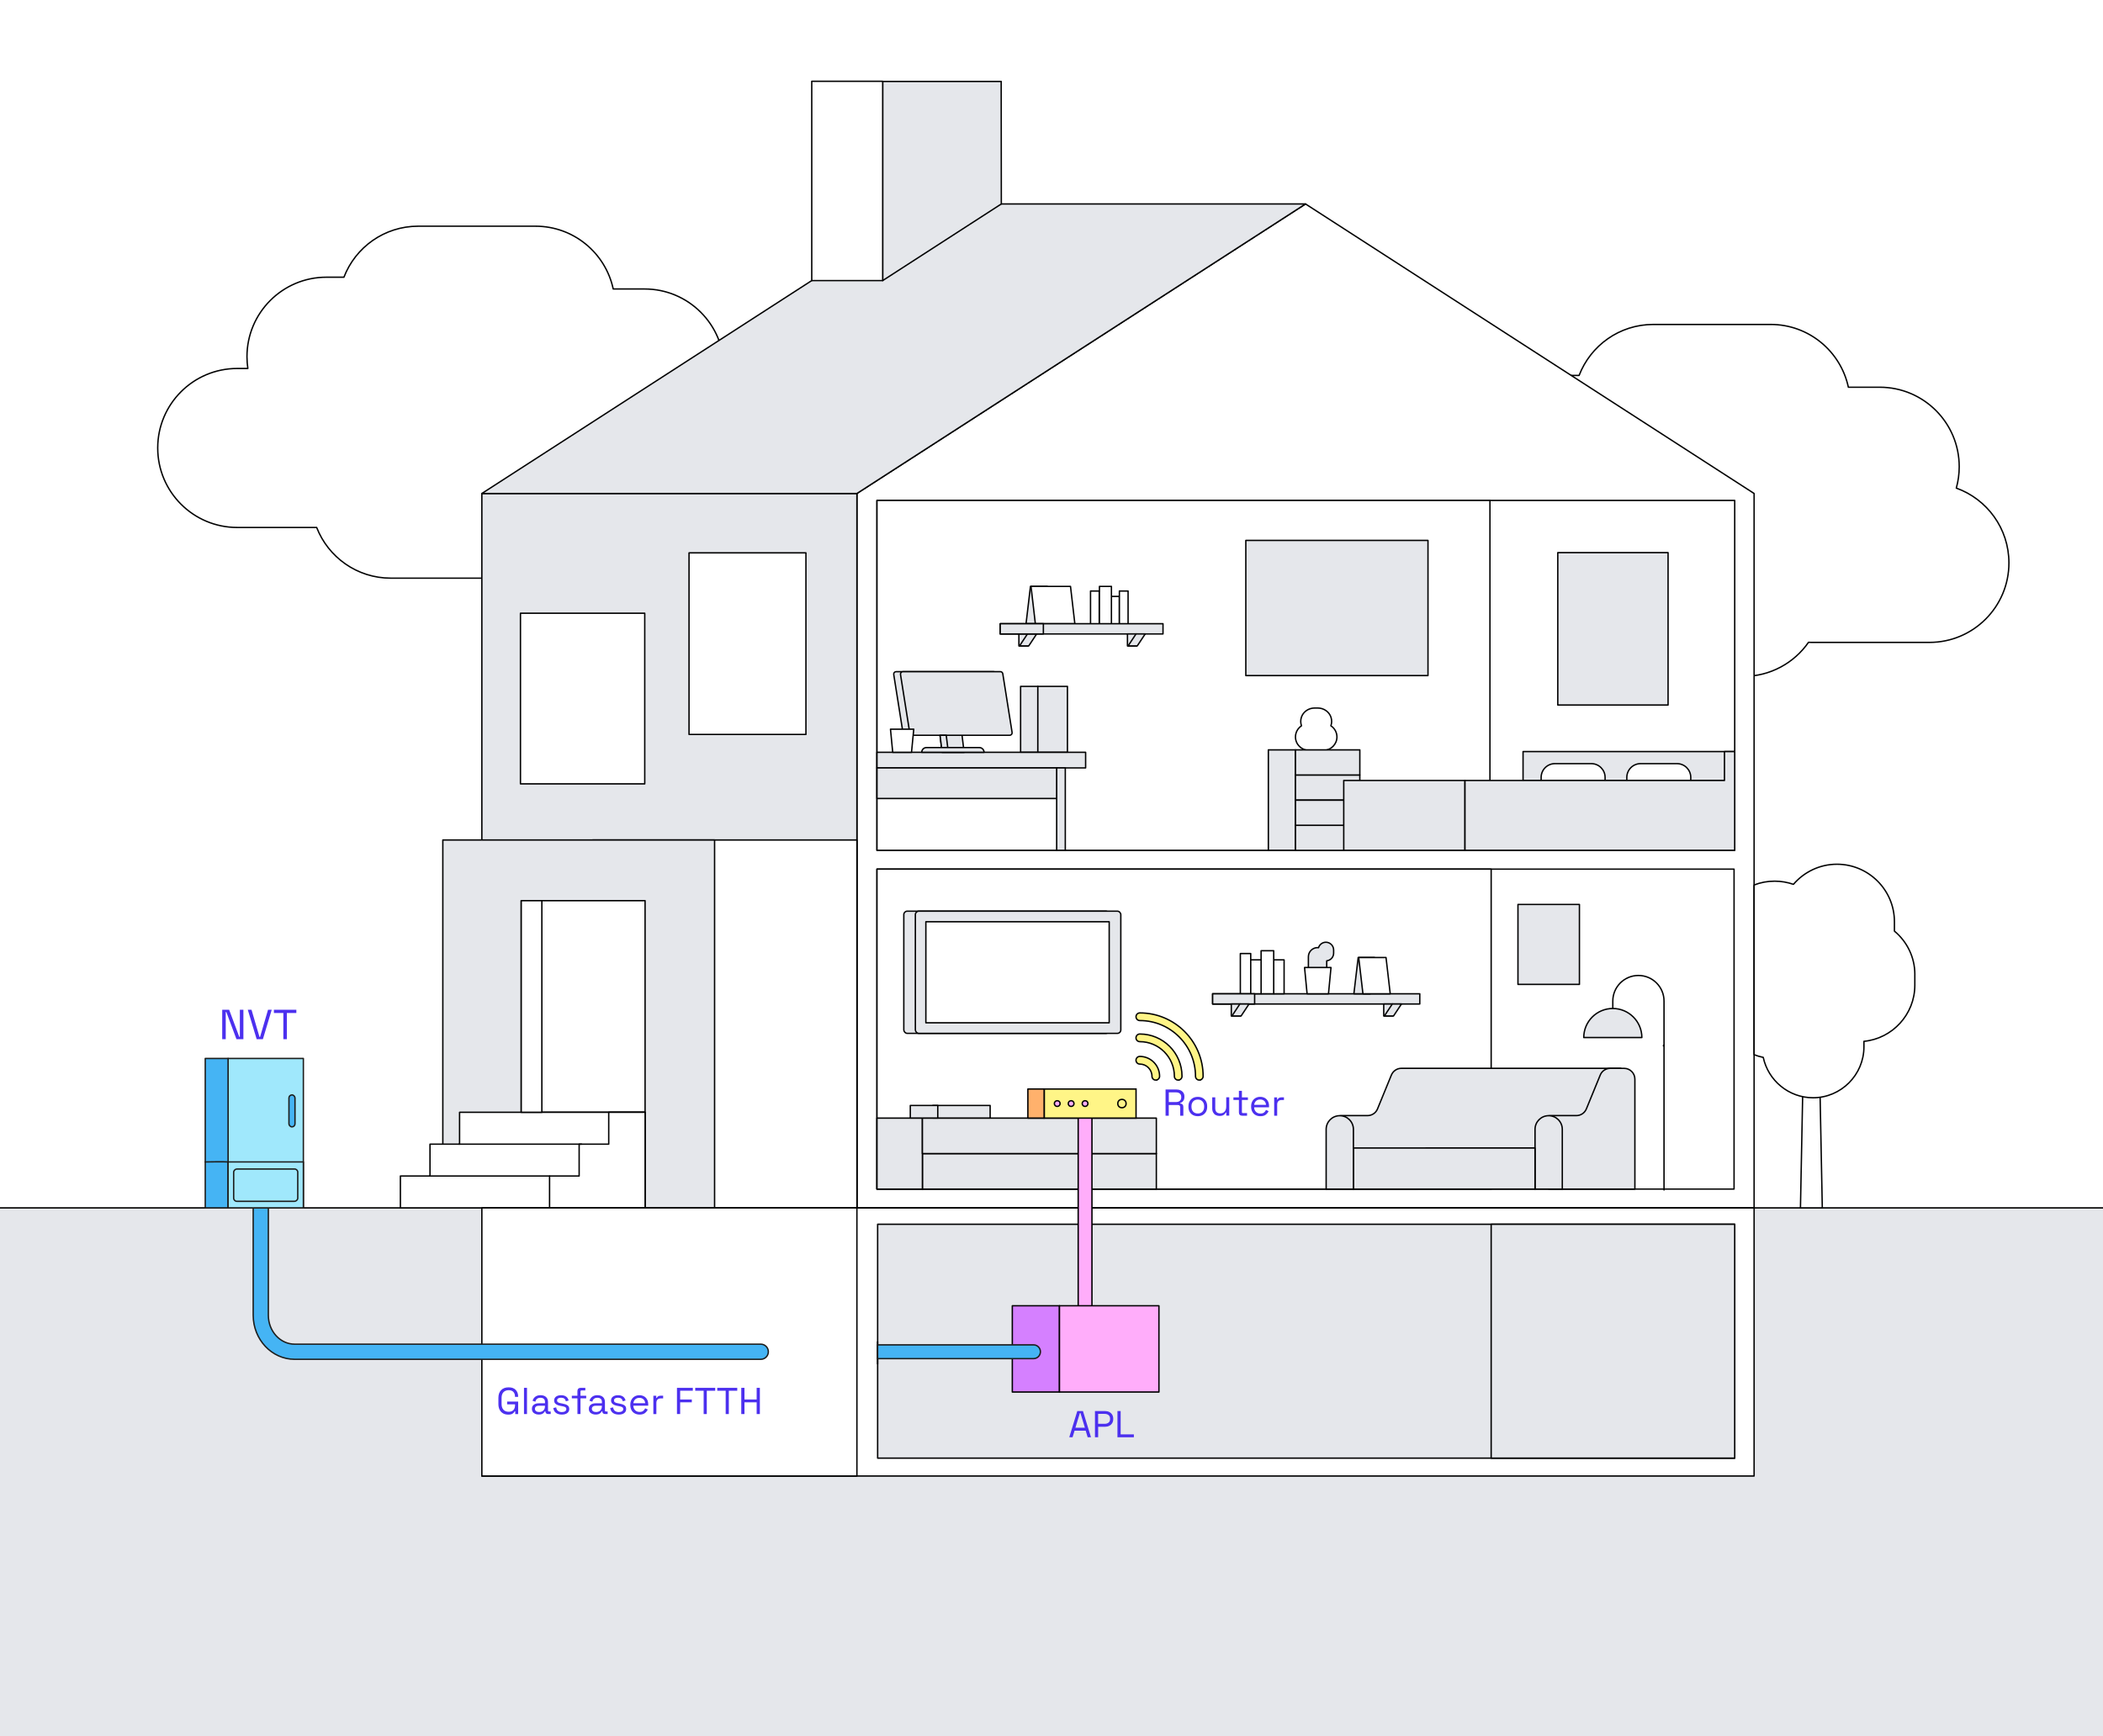 <?xml version="1.0" encoding="UTF-8"?>
<svg xmlns="http://www.w3.org/2000/svg" version="1.1" viewBox="0 0 763.64 630.56">
  <rect x="0" y="0" width="763.64" height="630.56" fill="#808080" stroke="none"/>
  <defs>
    <style>
      .cls-1 {
        fill: #a0e8fc;
      }

      .cls-1, .cls-2, .cls-3, .cls-4, .cls-5, .cls-6, .cls-7, .cls-8, .cls-9, .cls-10 {
        stroke-width: .5px;
      }

      .cls-1, .cls-3, .cls-4, .cls-5, .cls-6, .cls-7, .cls-8, .cls-9 {
        stroke-linecap: round;
      }

      .cls-1, .cls-3, .cls-4, .cls-5, .cls-6, .cls-7, .cls-8, .cls-9, .cls-10 {
        stroke-linejoin: round;
      }

      .cls-1, .cls-4 {
        stroke: #1d1d1b;
      }

      .cls-2 {
        fill: #fff587;
        stroke-miterlimit: 10;
      }

      .cls-2, .cls-3, .cls-5, .cls-6, .cls-7, .cls-8, .cls-9, .cls-10 {
        stroke: #000;
      }

      .cls-3 {
        fill: #ffb16c;
      }

      .cls-4 {
        fill: #45b4f4;
      }

      .cls-5 {
        fill: #d580ff;
      }

      .cls-6 {
        fill: #ffadfa;
      }

      .cls-11, .cls-8, .cls-10 {
        fill: #fff;
      }

      .cls-12, .cls-9 {
        fill: #e5e7eb;
      }

      .cls-7 {
        fill: none;
      }

      .cls-13 {
        fill: #4c30ef;
      }
    </style>
  </defs>
  <!-- Generator: Adobe Illustrator 28.7.1, SVG Export Plug-In . SVG Version: 1.2.0 Build 142)  -->
  <g>
    <g id="Layer_1">
      <rect class="cls-11" width="763.64" height="438.67"/>
      <path class="cls-8" d="M261.86,141.58c.69-2.47,1.06-5.07,1.06-7.76h0c0-15.94-12.92-28.87-28.87-28.87h-11.38c-2.79-13.03-14.36-22.8-28.22-22.8h-42.61c-12.3,0-22.79,7.69-26.95,18.52h-6.34c-15.94,0-28.87,12.92-28.87,28.87h0c0,1.45.11,2.88.32,4.28h-3.86c-15.94,0-28.87,12.92-28.87,28.87h0c0,15.94,12.92,28.87,28.87,28.87h28.85c4.19,10.77,14.65,18.41,26.91,18.41h42.61c9.81,0,18.48-4.9,23.69-12.38.43.02.86.03,1.29.03h42.61c15.94,0,28.87-12.92,28.87-28.87h0c0-12.52-7.97-23.17-19.11-27.17Z"/>
      <path class="cls-8" d="M710.37,177.26c.69-2.47,1.06-5.07,1.06-7.76h0c0-15.94-12.92-28.87-28.87-28.87h-11.38c-2.79-13.03-14.36-22.8-28.22-22.8h-42.61c-12.3,0-22.79,7.69-26.95,18.52h-6.34c-15.94,0-28.87,12.92-28.87,28.87h0c0,1.45.11,2.88.32,4.28h-3.86c-15.94,0-28.87,12.92-28.87,28.87h0c0,15.94,12.92,28.87,28.87,28.87h28.85c4.19,10.77,14.65,18.41,26.91,18.41h42.61c9.81,0,18.48-4.9,23.69-12.38.43.02.86.03,1.29.03h42.61c15.94,0,28.87-12.92,28.87-28.87h0c0-12.52-7.97-23.17-19.11-27.17Z"/>
      <rect class="cls-12" y="438.67" width="763.64" height="191.89"/>
      <rect class="cls-8" x="174.97" y="438.67" width="461.98" height="97.37"/>
      <rect class="cls-9" x="318.69" y="444.61" width="311.22" height="84.94"/>
      <polygon class="cls-8" points="636.95 438.67 311.16 438.67 311.16 179.22 474.06 74.07 636.95 179.22 636.95 438.67"/>
      <polygon class="cls-9" points="311.16 438.67 174.97 438.67 174.97 179.22 259.92 179.22 311.16 179.22 311.16 438.67"/>
      <line class="cls-10" y1="438.67" x2="763.64" y2="438.67"/>
      <polygon class="cls-9" points="474.06 74.07 337.86 74.07 174.97 179.22 311.16 179.22 474.06 74.07"/>
      <polygon class="cls-9" points="363.55 29.58 363.6 74.07 320.52 101.9 320.52 29.58 363.55 29.58"/>
      <rect class="cls-8" x="294.76" y="29.52" width="25.76" height="72.38"/>
      <rect class="cls-8" x="215.21" y="305.06" width="95.95" height="133.61"/>
      <rect class="cls-9" x="160.8" y="305.06" width="98.68" height="133.61"/>
      <rect class="cls-8" x="189.27" y="327.09" width="44.97" height="76.86"/>
      <rect class="cls-8" x="188.99" y="222.71" width="45.13" height="61.96"/>
      <rect class="cls-8" x="250.2" y="200.78" width="42.45" height="65.94"/>
      <polygon class="cls-8" points="166.88 403.95 166.88 415.52 156.14 415.52 156.14 427.09 145.39 427.09 145.39 438.67 234.25 438.67 234.25 403.95 166.88 403.95"/>
      <polygon class="cls-8" points="221.04 403.95 221.04 415.52 210.3 415.52 210.3 427.09 199.56 427.09 199.56 438.67 234.25 438.67 234.25 403.95 221.04 403.95"/>
      <line class="cls-8" x1="156.14" y1="427.09" x2="199.56" y2="427.09"/>
      <line class="cls-8" x1="166.71" y1="415.52" x2="211.13" y2="415.52"/>
      <rect class="cls-8" x="318.45" y="315.64" width="311.22" height="116.19"/>
      <rect class="cls-8" x="318.45" y="315.64" width="223.02" height="116.19"/>
      <rect class="cls-8" x="470.41" y="299.68" width="23.37" height="9.12"/>
      <g>
        <path class="cls-9" d="M588.57,387.98v28.94h-70.75v11c0,2.17-1.76,3.92-3.91,3.92h-26.5c-2.17,0-3.92-1.76-3.92-3.92v-18.85c0-2.17,1.76-3.92,3.92-3.92h9.17c1.59,0,3.03-.96,3.62-2.43l5.04-12.3c.61-1.47,2.03-2.44,3.62-2.44h79.71Z"/>
        <path class="cls-9" d="M559.32,427.92v-18.85c0-2.16,1.75-3.92,3.92-3.92h9.18c1.59,0,3.02-.96,3.62-2.43l5.04-12.3c.6-1.47,2.03-2.43,3.62-2.43h5.04c2.16,0,3.92,1.75,3.92,3.92v39.94h-30.42c-2.16,0-3.92-1.75-3.92-3.92Z"/>
        <path class="cls-9" d="M562.35,405.18h0c2.73,0,4.95,2.22,4.95,4.95v21.7h-9.9v-21.7c0-2.73,2.22-4.95,4.95-4.95Z"/>
        <rect class="cls-9" x="491.45" y="416.92" width="65.94" height="14.91"/>
        <path class="cls-9" d="M486.5,405.18h0c2.73,0,4.95,2.22,4.95,4.95v21.7h-9.9v-21.7c0-2.73,2.22-4.95,4.95-4.95Z"/>
      </g>
      <rect class="cls-9" x="440.33" y="360.91" width="75.22" height="3.71"/>
      <rect class="cls-8" x="450.39" y="346.3" width="3.77" height="14.61"/>
      <rect class="cls-8" x="462.51" y="348.59" width="3.77" height="12.32"/>
      <rect class="cls-8" x="457.93" y="345.28" width="4.58" height="15.63"/>
      <rect class="cls-8" x="454.16" y="348.59" width="3.77" height="12.32"/>
      <path class="cls-9" d="M481.46,342.19c-1.26,0-2.32.84-2.68,1.99-.12-.01-.23-.04-.35-.04h0c-1.83,0-3.33,1.5-3.33,3.33v6.69c0,1.83,1.5,3.33,3.33,3.33h0c1.83,0,3.33-1.5,3.33-3.33v-5.22c1.41-.16,2.51-1.34,2.51-2.79v-1.14c0-1.55-1.27-2.82-2.82-2.82Z"/>
      <polygon class="cls-8" points="482.4 360.91 474.63 360.91 473.71 351.37 483.31 351.37 482.4 360.91"/>
      <polygon class="cls-9" points="491.62 360.91 497.54 360.91 499.1 347.74 493.18 347.74 491.62 360.91"/>
      <polygon class="cls-8" points="504.82 360.91 494.91 360.91 493.37 347.74 503.29 347.74 504.82 360.91"/>
      <rect class="cls-9" x="440.33" y="360.91" width="15.25" height="3.71"/>
      <g>
        <rect class="cls-9" x="447.11" y="364.62" width="3.33" height="4.35"/>
        <polygon class="cls-9" points="450.67 368.97 447.34 368.97 450.22 364.62 453.55 364.62 450.67 368.97"/>
      </g>
      <g>
        <rect class="cls-9" x="502.46" y="364.62" width="3.33" height="4.35"/>
        <polygon class="cls-9" points="506.02 368.97 502.69 368.97 505.57 364.62 508.9 364.62 506.02 368.97"/>
      </g>
      <path class="cls-7" d="M604.24,432.14v-68.58c0-5.14-4.16-9.3-9.3-9.3h0c-5.14,0-9.3,4.16-9.3,9.3v7.74"/>
      <path class="cls-9" d="M585.64,366.25h0c5.82,0,10.55,4.73,10.55,10.55h-21.1c0-5.82,4.73-10.55,10.55-10.55Z"/>
      <path class="cls-8" d="M604.12,379.72s-.02.04-.04.07c0-.03,0-.05,0-.09.01,0,.03.01.04.02Z"/>
      <path class="cls-8" d="M604.12,379.72s-.02.04-.04.07c0-.03,0-.05,0-.09.01,0,.03.01.04.02Z"/>
      <path class="cls-8" d="M604.12,379.72s-.02.04-.04.07c0-.03,0-.05,0-.09.01,0,.03.01.04.02Z"/>
      <g>
        <rect class="cls-9" x="334.94" y="418.94" width="84.95" height="12.89"/>
        <g>
          <rect class="cls-9" x="318.45" y="406.06" width="16.49" height="25.78"/>
          <rect class="cls-9" x="334.94" y="406.06" width="84.95" height="12.89"/>
          <rect class="cls-9" x="338.75" y="401.47" width="20.79" height="4.56"/>
          <rect class="cls-9" x="330.55" y="401.47" width="9.97" height="4.56"/>
        </g>
      </g>
      <rect class="cls-8" x="174.97" y="438.67" width="136.19" height="97.37"/>
      <rect class="cls-9" x="541.47" y="444.61" width="88.44" height="84.94"/>
      <rect class="cls-8" x="189.27" y="327.09" width="7.49" height="76.86"/>
      <rect class="cls-8" x="318.45" y="181.74" width="311.46" height="127.06"/>
      <rect class="cls-8" x="318.45" y="181.74" width="222.58" height="127.06"/>
      <rect class="cls-9" x="318.45" y="273.21" width="75.76" height="5.67"/>
      <rect class="cls-9" x="318.45" y="278.88" width="65.42" height="11.11"/>
      <rect class="cls-9" x="383.7" y="278.88" width="3.13" height="29.92"/>
      <rect class="cls-9" x="553.05" y="272.95" width="76.85" height="10.49"/>
      <path class="cls-8" d="M564.61,277.33h13.23c2.76,0,5,2.24,5,5v1.12h-23.22v-1.12c0-2.76,2.24-5,5-5Z"/>
      <path class="cls-8" d="M595.72,277.33h13.23c2.76,0,5,2.24,5,5v1.12h-23.22v-1.12c0-2.76,2.24-5,5-5Z"/>
      <rect class="cls-9" x="460.56" y="272.33" width="9.85" height="36.47"/>
      <path class="cls-8" d="M483.27,263.59c.33-.94.4-1.99.04-3.1-.67-2.05-2.67-3.36-4.82-3.36h-1.11c-2.15,0-4.15,1.31-4.82,3.36-.36,1.11-.29,2.17.04,3.1h0c-1.32.87-2.19,2.36-2.19,4.05h0c0,2.67,2.19,4.86,4.86,4.86h5.34c2.67,0,4.86-2.19,4.86-4.86h0c0-1.69-.87-3.18-2.19-4.05,0,0,0,0,0,0Z"/>
      <rect class="cls-9" x="470.41" y="281.45" width="23.37" height="9.12"/>
      <rect class="cls-9" x="470.41" y="272.33" width="23.37" height="9.12"/>
      <rect class="cls-9" x="470.42" y="299.7" width="23.37" height="9.12"/>
      <rect class="cls-9" x="470.42" y="290.6" width="23.37" height="9.12"/>
      <g>
        <rect class="cls-8" x="395.99" y="214.64" width="3.16" height="12.32"/>
        <rect class="cls-8" x="403.3" y="216.6" width="3.16" height="10.36"/>
        <rect class="cls-8" x="406.47" y="214.64" width="3.16" height="12.32"/>
        <rect class="cls-8" x="399.23" y="212.96" width="4.35" height="14"/>
      </g>
      <polygon class="cls-9" points="372.57 226.54 378.67 226.54 380.28 212.96 374.18 212.96 372.57 226.54"/>
      <polygon class="cls-8" points="390.3 226.54 375.96 226.54 374.38 212.96 388.72 212.96 390.3 226.54"/>
      <rect class="cls-9" x="363.2" y="226.52" width="59.11" height="3.71"/>
      <g>
        <rect class="cls-9" x="369.98" y="230.23" width="3.33" height="4.35"/>
        <polygon class="cls-9" points="373.55 234.58 370.21 234.58 373.09 230.23 376.43 230.23 373.55 234.58"/>
      </g>
      <g>
        <rect class="cls-9" x="409.4" y="230.23" width="3.33" height="4.35"/>
        <polygon class="cls-9" points="412.96 234.58 409.63 234.58 412.51 230.23 415.84 230.23 412.96 234.58"/>
      </g>
      <rect class="cls-9" x="370.6" y="249.27" width="6.26" height="23.88"/>
      <g>
        <polygon class="cls-9" points="342.1 273.21 341.31 266.72 349.3 266.72 350.09 273.21 342.1 273.21"/>
        <path class="cls-9" d="M327.91,266.28l-3.38-21.33c-.09-.54.33-1.03.88-1.03h35.38c.44,0,.81.32.88.75l3.38,21.33c.09.54-.33,1.03-.88,1.03h-35.38c-.44,0-.81-.32-.88-.75Z"/>
        <path class="cls-9" d="M330.37,266.28l-3.38-21.33c-.09-.54.33-1.03.88-1.03h35.38c.44,0,.81.32.88.75l3.38,21.33c.09.54-.33,1.03-.88,1.03h-35.38c-.44,0-.81-.32-.88-.75Z"/>
        <polygon class="cls-9" points="341.95 271.95 341.35 267.03 343.6 267.03 344.2 271.95 341.95 271.95"/>
        <path class="cls-9" d="M336.42,271.49h19.19c.95,0,1.72.77,1.72,1.72h-22.63c0-.95.77-1.72,1.72-1.72Z"/>
      </g>
      <polygon class="cls-8" points="330.99 273.21 324.16 273.21 323.35 264.82 331.8 264.82 330.99 273.21"/>
      <rect class="cls-9" x="363.2" y="226.52" width="15.67" height="3.71"/>
      <rect class="cls-9" x="487.94" y="283.44" width="44.02" height="25.36"/>
      <polygon class="cls-9" points="629.91 272.95 629.91 308.8 531.96 308.8 531.96 283.44 626.19 283.44 626.19 272.95 629.91 272.95"/>
      <g>
        <rect class="cls-9" x="328.19" y="330.91" width="74.6" height="44.37" rx="1.24" ry="1.24"/>
        <g>
          <rect class="cls-9" x="332.39" y="330.91" width="74.6" height="44.37" rx="1.24" ry="1.24"/>
          <rect class="cls-8" x="351.14" y="319.81" width="36.69" height="66.57" transform="translate(722.58 -16.39) rotate(90)"/>
        </g>
      </g>
      <rect class="cls-9" x="376.86" y="249.27" width="10.75" height="23.88"/>
      <rect class="cls-9" x="452.38" y="196.26" width="66.15" height="49.09"/>
      <rect class="cls-9" x="565.66" y="200.7" width="40.05" height="55.34"/>
      <rect class="cls-9" x="551.2" y="328.47" width="22.32" height="29.03"/>
      <rect x="318.43" y="487.17" width=".51" height="8.27"/>
      <rect class="cls-5" x="367.59" y="474.21" width="17.13" height="31.33"/>
      <rect class="cls-3" x="373.24" y="395.5" width="5.97" height="10.56"/>
      <path class="cls-6" d="M394.01,479.92c-1.38,0-2.5-1.12-2.5-2.5v-72.28c0-1.38,1.12-2.5,2.5-2.5s2.5,1.12,2.5,2.5v72.28c0,1.38-1.12,2.5-2.5,2.5Z"/>
      <rect class="cls-6" x="384.71" y="474.21" width="36.12" height="31.33"/>
      <path class="cls-4" d="M377.8,490.91c0,1.39-1.12,2.5-2.51,2.5h-56.6v-5h56.6c1.39,0,2.51,1.12,2.51,2.5Z"/>
      <rect class="cls-2" x="379.21" y="395.5" width="33.31" height="10.56"/>
      <circle class="cls-2" cx="407.4" cy="400.78" r="1.51"/>
      <circle class="cls-6" cx="383.9" cy="400.78" r="1.03"/>
      <circle class="cls-6" cx="388.95" cy="400.78" r="1.03"/>
      <circle class="cls-6" cx="394.01" cy="400.78" r="1.03"/>
      <path class="cls-4" d="M276.25,493.66H107c-8.31,0-15.06-7.18-15.06-16.01v-38.99c0-1.52,1.23-2.75,2.75-2.75s2.75,1.23,2.75,2.75v38.99c0,5.79,4.29,10.51,9.56,10.51h169.25c1.52,0,2.75,1.23,2.75,2.75s-1.23,2.75-2.75,2.75Z"/>
      <rect class="cls-1" x="82.82" y="384.39" width="27.34" height="54.28"/>
      <rect class="cls-4" x="74.53" y="384.39" width="8.29" height="54.28"/>
      <rect class="cls-1" x="82.82" y="421.98" width="27.34" height="16.68"/>
      <rect class="cls-1" x="90.62" y="418.78" width="11.73" height="23.27" rx="1.16" ry="1.16" transform="translate(526.9 333.93) rotate(90)"/>
      <rect class="cls-4" x="104.92" y="397.64" width="2.2" height="11.6" rx="1.1" ry="1.1"/>
      <path class="cls-4" d="M82.82,421.98c-.99-.13-8.29,0-8.29,0"/>
      <polygon class="cls-8" points="653.78 438.67 661.71 438.67 660.68 386.08 654.81 386.08 653.78 438.67"/>
      <path class="cls-8" d="M695.31,353.88v3.93c0,10.59-8.15,19.37-18.48,20.37v2.01c0,10.16-8.31,18.48-18.48,18.48-4.43,0-8.51-1.58-11.69-4.2-3.2-2.62-5.5-6.29-6.39-10.46-1.14-.23-2.25-.56-3.32-.98v-61.63c2.31-.91,4.83-1.39,7.46-1.39,2.38,0,4.68.41,6.82,1.15,3.83-4.46,9.51-7.3,15.81-7.3,5.73,0,10.96,2.35,14.73,6.12,3.78,3.78,6.13,8.99,6.13,14.73v3.44c4.53,3.76,7.42,9.43,7.42,15.74Z"/>
      <g>
        <path class="cls-2" d="M427.83,392.26c-.77,0-1.39-.62-1.39-1.39,0-6.93-5.63-12.57-12.55-12.57-.77,0-1.39-.62-1.39-1.39s.62-1.39,1.39-1.39c8.45,0,15.32,6.88,15.32,15.34,0,.77-.62,1.39-1.39,1.39Z"/>
        <path class="cls-2" d="M419.69,392.26c-.77,0-1.39-.62-1.39-1.39,0-2.44-1.98-4.43-4.41-4.43-.77,0-1.39-.62-1.39-1.39s.62-1.39,1.39-1.39c3.96,0,7.18,3.23,7.18,7.2,0,.77-.62,1.39-1.39,1.39Z"/>
        <path class="cls-2" d="M435.5,392.26c-.77,0-1.39-.62-1.39-1.39,0-11.16-9.07-20.23-20.21-20.23-.77,0-1.39-.62-1.39-1.39s.62-1.39,1.39-1.39c12.67,0,22.98,10.32,22.98,23,0,.77-.62,1.39-1.39,1.39Z"/>
      </g>
      <g>
        <path class="cls-13" d="M80.69,366.71h2.52l3.68,9.86h.21v-9.86h1.28v10.69h-2.52l-3.68-9.88h-.21v9.88h-1.28v-10.69Z"/>
        <path class="cls-13" d="M89.99,366.71h1.34l2.9,9.89h.2l2.9-9.89h1.34l-3.21,10.69h-2.26l-3.22-10.69Z"/>
        <path class="cls-13" d="M102.9,367.89h-3.44v-1.18h8.15v1.18h-3.44v9.51h-1.28v-9.51Z"/>
      </g>
      <g>
        <path class="cls-13" d="M182.69,513.29c-.54-.29-.96-.73-1.26-1.31s-.45-1.28-.45-2.09v-2.2c0-1.23.33-2.18.99-2.85.66-.67,1.57-1,2.72-1s1.96.3,2.56.91.9,1.44.9,2.5v.05h-1.14v-.09c0-.71-.19-1.27-.58-1.7-.39-.43-.96-.64-1.73-.64s-1.44.25-1.89.74c-.45.49-.68,1.18-.68,2.05v2.26c0,.87.23,1.55.68,2.05.45.49,1.09.74,1.9.74.77,0,1.35-.22,1.74-.65.39-.43.58-1.04.58-1.82v-.23h-2.88v-.99h4v4.54h-1.05v-1.02h-.19c-.17.35-.44.64-.8.87-.36.23-.88.34-1.55.34-.71,0-1.33-.15-1.87-.44Z"/>
        <path class="cls-13" d="M190.27,504.02h1.09v9.52h-1.09v-9.52Z"/>
        <path class="cls-13" d="M193.84,513.18c-.46-.37-.69-.88-.69-1.53s.23-1.15.69-1.5c.46-.34,1.06-.52,1.8-.52h2.26v-.49c0-.47-.14-.84-.42-1.11-.28-.27-.69-.4-1.22-.4s-.93.12-1.24.37c-.31.25-.51.59-.61,1.05l-1.03-.33c.18-.61.51-1.1.99-1.47.48-.37,1.11-.56,1.91-.56.84,0,1.5.22,1.99.66s.72,1.06.72,1.86v2.99c0,.27.13.41.38.41h.6v.92h-.95c-.29,0-.53-.08-.71-.25-.18-.17-.27-.39-.27-.67v-.07h-.18c-.17.34-.43.62-.77.84s-.82.34-1.43.34c-.73,0-1.33-.18-1.8-.55ZM197.31,512.23c.39-.38.58-.89.58-1.56v-.16h-2.2c-.43,0-.79.09-1.05.29s-.4.47-.4.83.14.65.42.86c.28.21.65.31,1.12.31.63,0,1.15-.19,1.54-.56Z"/>
        <path class="cls-13" d="M201.91,513.14c-.55-.39-.88-.99-1-1.79l1.05-.23c.09.6.32,1.03.69,1.3.37.27.83.4,1.37.4.51,0,.9-.1,1.19-.29.29-.2.43-.46.43-.8,0-.32-.12-.55-.37-.7-.24-.15-.63-.27-1.17-.36l-.56-.1c-.72-.13-1.28-.35-1.7-.66s-.62-.75-.62-1.31.23-1.05.69-1.39c.46-.34,1.07-.51,1.84-.51s1.35.17,1.82.5c.47.33.77.81.91,1.43l-1.02.27c-.15-.86-.73-1.29-1.71-1.29-.45,0-.81.08-1.07.25-.26.17-.39.41-.39.73,0,.3.11.53.34.68.23.15.57.27,1.03.35l.54.1c.81.14,1.43.35,1.86.64.43.29.65.73.65,1.33,0,.64-.24,1.14-.72,1.5s-1.14.54-1.97.54-1.57-.2-2.11-.59Z"/>
        <path class="cls-13" d="M209.67,507.83h-2.03v-.94h2.03v-1.69c0-.37.11-.66.32-.87.21-.21.5-.31.88-.31h1.67v.94h-1.37c-.14,0-.24.03-.3.1-.06.07-.09.17-.09.31v1.52h2.08v.94h-2.08v5.71h-1.1v-5.71Z"/>
        <path class="cls-13" d="M214.51,513.18c-.46-.37-.69-.88-.69-1.53s.23-1.15.69-1.5c.46-.34,1.06-.52,1.8-.52h2.26v-.49c0-.47-.14-.84-.42-1.11-.28-.27-.69-.4-1.22-.4s-.93.12-1.24.37c-.31.25-.51.59-.61,1.05l-1.03-.33c.18-.61.51-1.1.99-1.47.48-.37,1.11-.56,1.91-.56.84,0,1.5.22,1.99.66s.72,1.06.72,1.86v2.99c0,.27.13.41.38.41h.6v.92h-.95c-.29,0-.53-.08-.71-.25-.18-.17-.27-.39-.27-.67v-.07h-.18c-.17.34-.43.62-.77.84s-.82.34-1.43.34c-.73,0-1.33-.18-1.8-.55ZM217.98,512.23c.39-.38.58-.89.58-1.56v-.16h-2.2c-.43,0-.79.09-1.05.29s-.4.47-.4.83.14.65.42.86c.28.21.65.31,1.12.31.63,0,1.15-.19,1.54-.56Z"/>
        <path class="cls-13" d="M222.58,513.14c-.55-.39-.88-.99-1-1.79l1.05-.23c.09.6.32,1.03.69,1.3.37.27.83.4,1.37.4.51,0,.9-.1,1.19-.29.29-.2.43-.46.43-.8,0-.32-.12-.55-.37-.7-.24-.15-.63-.27-1.17-.36l-.56-.1c-.72-.13-1.28-.35-1.7-.66s-.62-.75-.62-1.31.23-1.05.69-1.39c.46-.34,1.07-.51,1.84-.51s1.35.17,1.82.5c.47.33.77.81.91,1.43l-1.02.27c-.15-.86-.73-1.29-1.71-1.29-.45,0-.81.08-1.07.25-.26.17-.39.41-.39.73,0,.3.11.53.34.68.23.15.57.27,1.03.35l.54.1c.81.14,1.43.35,1.86.64.43.29.65.73.65,1.33,0,.64-.24,1.14-.72,1.5s-1.14.54-1.97.54-1.57-.2-2.11-.59Z"/>
        <path class="cls-13" d="M230.47,513.3c-.51-.29-.91-.69-1.18-1.21s-.41-1.12-.41-1.8v-.16c0-.67.14-1.27.42-1.79.28-.52.67-.92,1.17-1.21.5-.29,1.07-.43,1.71-.43s1.18.14,1.67.41c.49.27.86.66,1.13,1.16.27.5.4,1.08.4,1.74v.49h-5.41c.03.7.25,1.25.67,1.66.42.41.96.61,1.62.61.54,0,.96-.12,1.27-.35.31-.24.56-.56.75-.97l.94.45c-.25.53-.61.96-1.07,1.31-.46.35-1.1.52-1.9.52-.67,0-1.26-.14-1.77-.43ZM233.64,508.18c-.38-.34-.87-.52-1.47-.52s-1.09.17-1.48.51c-.39.34-.63.82-.71,1.44h4.3c-.05-.61-.26-1.08-.63-1.43Z"/>
        <path class="cls-13" d="M237.25,506.89h1.06v.8h.18c.12-.28.3-.49.54-.62.25-.14.57-.2.98-.2h.79v.99h-.87c-.5,0-.89.14-1.17.42-.28.28-.42.69-.42,1.23v4.04h-1.09v-6.65Z"/>
        <path class="cls-13" d="M245.83,504.02h5.75v1.05h-4.6v3.18h4.23v1.03h-4.23v4.26h-1.16v-9.52Z"/>
        <path class="cls-13" d="M255.51,505.07h-3.06v-1.05h7.26v1.05h-3.06v8.47h-1.14v-8.47Z"/>
        <path class="cls-13" d="M263.51,505.07h-3.06v-1.05h7.26v1.05h-3.06v8.47h-1.14v-8.47Z"/>
        <path class="cls-13" d="M269.17,504.02h1.16v4.23h4.43v-4.23h1.16v9.52h-1.16v-4.26h-4.43v4.26h-1.16v-9.52Z"/>
      </g>
      <g>
        <path class="cls-13" d="M391.2,512.45h2.04l2.92,9.52h-1.2l-.72-2.39h-4.05l-.72,2.39h-1.2l2.92-9.52ZM393.95,518.51l-1.63-5.36h-.19l-1.63,5.36h3.45Z"/>
        <path class="cls-13" d="M397.59,512.45h3.64c.57,0,1.08.11,1.54.33.45.22.81.54,1.07.96.26.42.39.91.39,1.47v.18c0,.56-.13,1.05-.39,1.47-.26.42-.62.74-1.07.96-.45.22-.96.33-1.52.33h-2.49v3.82h-1.16v-9.52ZM402.56,516.64c.35-.3.53-.73.53-1.29v-.14c0-.54-.17-.97-.52-1.27-.35-.3-.83-.46-1.45-.46h-2.37v3.6h2.37c.61,0,1.09-.15,1.44-.46Z"/>
        <path class="cls-13" d="M405.77,512.45h1.16v8.47h4.8v1.05h-5.96v-9.52Z"/>
      </g>
      <g>
        <path class="cls-13" d="M423.25,395.66h3.85c.59,0,1.11.1,1.56.31.45.2.8.5,1.05.88.25.38.37.83.37,1.35v.15c0,.59-.14,1.07-.42,1.45-.28.38-.64.63-1.09.77v.19c.34.02.62.13.82.34.2.21.31.51.31.9v3.2h-1.14v-3.06c0-.56-.29-.84-.88-.84h-3.28v3.9h-1.16v-9.52ZM428.43,399.78c.34-.3.51-.72.51-1.26v-.1c0-.54-.17-.97-.5-1.26-.34-.3-.82-.45-1.44-.45h-2.58v3.52h2.58c.62,0,1.09-.15,1.43-.45Z"/>
        <path class="cls-13" d="M433.17,404.95c-.52-.28-.92-.68-1.2-1.2s-.42-1.12-.42-1.8v-.18c0-.68.14-1.28.42-1.8s.68-.92,1.2-1.2c.52-.28,1.11-.42,1.78-.42s1.25.14,1.77.42c.52.28.92.68,1.2,1.2.29.52.43,1.12.43,1.8v.18c0,.68-.14,1.28-.43,1.8-.29.52-.69.92-1.2,1.2-.52.28-1.11.42-1.77.42s-1.26-.14-1.78-.42ZM436.63,403.72c.42-.45.63-1.05.63-1.8v-.12c0-.75-.21-1.35-.63-1.8-.42-.45-.98-.67-1.68-.67s-1.27.22-1.69.67c-.42.45-.62,1.05-.62,1.8v.12c0,.75.21,1.35.63,1.8s.98.67,1.68.67,1.26-.22,1.68-.67Z"/>
        <path class="cls-13" d="M441.48,404.98c-.4-.21-.71-.53-.95-.94-.23-.41-.35-.91-.35-1.49v-4.03h1.1v3.94c0,.64.16,1.12.48,1.43.32.31.77.46,1.35.46.65,0,1.18-.22,1.57-.65.39-.44.59-1.05.59-1.84v-3.35h1.09v6.65h-1.06v-1.12h-.19c-.17.36-.44.66-.8.89-.36.23-.86.35-1.48.35-.5,0-.95-.11-1.35-.32Z"/>
        <path class="cls-13" d="M450.18,404.87c-.21-.21-.31-.5-.31-.87v-4.53h-1.99v-.94h1.99v-2.37h1.09v2.37h2.18v.94h-2.18v4.37c0,.14.03.24.09.31.06.07.16.1.3.1h1.48v.94h-1.77c-.38,0-.67-.1-.88-.31Z"/>
        <path class="cls-13" d="M455.9,404.94c-.51-.29-.91-.69-1.18-1.21s-.41-1.12-.41-1.8v-.16c0-.67.14-1.27.42-1.79.28-.52.67-.92,1.17-1.21.5-.29,1.07-.43,1.71-.43s1.18.14,1.67.41c.49.27.86.66,1.13,1.16.27.5.4,1.08.4,1.74v.49h-5.41c.03.7.25,1.25.67,1.66.42.41.96.61,1.62.61.54,0,.96-.12,1.27-.35.31-.24.56-.56.75-.97l.94.45c-.25.53-.61.96-1.07,1.31-.46.35-1.1.52-1.9.52-.67,0-1.26-.14-1.77-.43ZM459.07,399.82c-.38-.34-.87-.52-1.47-.52s-1.09.17-1.48.51c-.39.34-.63.82-.71,1.44h4.3c-.05-.61-.26-1.08-.63-1.43Z"/>
        <path class="cls-13" d="M462.68,398.53h1.06v.8h.18c.12-.28.3-.49.54-.62.25-.14.57-.2.98-.2h.79v.99h-.87c-.5,0-.89.14-1.17.42-.28.28-.42.69-.42,1.23v4.04h-1.09v-6.65Z"/>
      </g>
    </g>
  </g>
</svg>